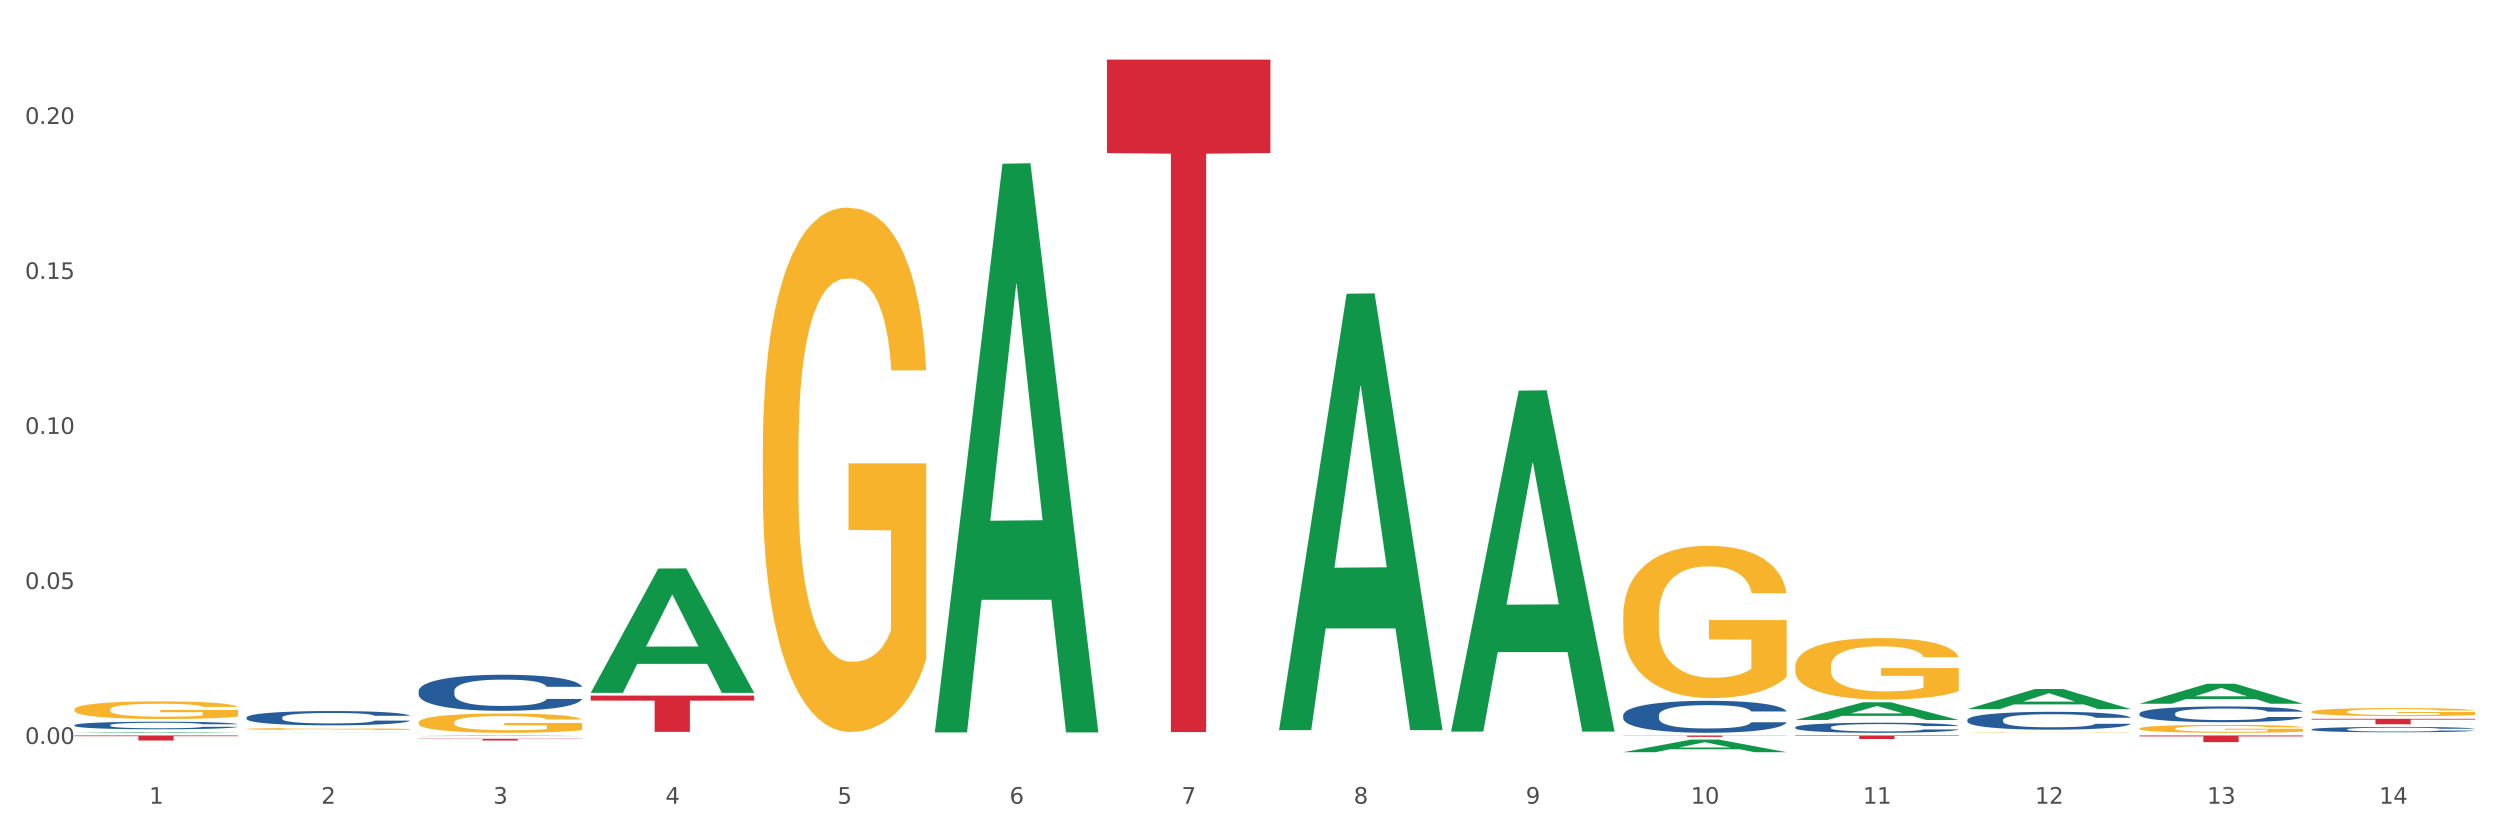 <?xml version="1.0" encoding="utf-8" standalone="no"?>
<!DOCTYPE svg PUBLIC "-//W3C//DTD SVG 1.1//EN"
  "http://www.w3.org/Graphics/SVG/1.1/DTD/svg11.dtd">
<svg xmlns:xlink="http://www.w3.org/1999/xlink" width="1080pt" height="360pt" viewBox="0 0 1080 360" xmlns="http://www.w3.org/2000/svg" version="1.1">
 <rect x="0" y="0" width="1080" height="360" fill="#333333" stroke="none"/>
 <defs>
  <style type="text/css">*{stroke-linejoin: round; stroke-linecap: butt}</style>
 </defs>
 <g id="figure_1">
  <g id="patch_1">
   <path d="M 0 360 
L 1080 360 
L 1080 0 
L 0 0 
z
" style="fill: #ffffff; stroke: #ffffff; stroke-linejoin: miter"/>
  </g>
  <g id="axes_1">
   <g id="matplotlib.axis_1">
    <g id="xtick_1">
     <g id="text_1">
      <!-- 1 -->
      <g style="fill: #4d4d4d" transform="translate(64.432 347.204) scale(0.096 -0.096)">
       <defs>
        <path id="DejaVuSans-31" d="M 794 531 
L 1825 531 
L 1825 4091 
L 703 3866 
L 703 4441 
L 1819 4666 
L 2450 4666 
L 2450 531 
L 3481 531 
L 3481 0 
L 794 0 
L 794 531 
z
" transform="scale(0.016)"/>
       </defs>
       <use xlink:href="#DejaVuSans-31"/>
      </g>
     </g>
    </g>
    <g id="xtick_2">
     <g id="text_2">
      <!-- 2 -->
      <g style="fill: #4d4d4d" transform="translate(138.771 347.204) scale(0.096 -0.096)">
       <defs>
        <path id="DejaVuSans-32" d="M 1228 531 
L 3431 531 
L 3431 0 
L 469 0 
L 469 531 
Q 828 903 1448 1529 
Q 2069 2156 2228 2338 
Q 2531 2678 2651 2914 
Q 2772 3150 2772 3378 
Q 2772 3750 2511 3984 
Q 2250 4219 1831 4219 
Q 1534 4219 1204 4116 
Q 875 4013 500 3803 
L 500 4441 
Q 881 4594 1212 4672 
Q 1544 4750 1819 4750 
Q 2544 4750 2975 4387 
Q 3406 4025 3406 3419 
Q 3406 3131 3298 2873 
Q 3191 2616 2906 2266 
Q 2828 2175 2409 1742 
Q 1991 1309 1228 531 
z
" transform="scale(0.016)"/>
       </defs>
       <use xlink:href="#DejaVuSans-32"/>
      </g>
     </g>
    </g>
    <g id="xtick_3">
     <g id="text_3">
      <!-- 3 -->
      <g style="fill: #4d4d4d" transform="translate(213.109 347.204) scale(0.096 -0.096)">
       <defs>
        <path id="DejaVuSans-33" d="M 2597 2516 
Q 3050 2419 3304 2112 
Q 3559 1806 3559 1356 
Q 3559 666 3084 287 
Q 2609 -91 1734 -91 
Q 1441 -91 1130 -33 
Q 819 25 488 141 
L 488 750 
Q 750 597 1062 519 
Q 1375 441 1716 441 
Q 2309 441 2620 675 
Q 2931 909 2931 1356 
Q 2931 1769 2642 2001 
Q 2353 2234 1838 2234 
L 1294 2234 
L 1294 2753 
L 1863 2753 
Q 2328 2753 2575 2939 
Q 2822 3125 2822 3475 
Q 2822 3834 2567 4026 
Q 2313 4219 1838 4219 
Q 1578 4219 1281 4162 
Q 984 4106 628 3988 
L 628 4550 
Q 988 4650 1302 4700 
Q 1616 4750 1894 4750 
Q 2613 4750 3031 4423 
Q 3450 4097 3450 3541 
Q 3450 3153 3228 2886 
Q 3006 2619 2597 2516 
z
" transform="scale(0.016)"/>
       </defs>
       <use xlink:href="#DejaVuSans-33"/>
      </g>
     </g>
    </g>
    <g id="xtick_4">
     <g id="text_4">
      <!-- 4 -->
      <g style="fill: #4d4d4d" transform="translate(287.448 347.204) scale(0.096 -0.096)">
       <defs>
        <path id="DejaVuSans-34" d="M 2419 4116 
L 825 1625 
L 2419 1625 
L 2419 4116 
z
M 2253 4666 
L 3047 4666 
L 3047 1625 
L 3713 1625 
L 3713 1100 
L 3047 1100 
L 3047 0 
L 2419 0 
L 2419 1100 
L 313 1100 
L 313 1709 
L 2253 4666 
z
" transform="scale(0.016)"/>
       </defs>
       <use xlink:href="#DejaVuSans-34"/>
      </g>
     </g>
    </g>
    <g id="xtick_5">
     <g id="text_5">
      <!-- 5 -->
      <g style="fill: #4d4d4d" transform="translate(361.787 347.204) scale(0.096 -0.096)">
       <defs>
        <path id="DejaVuSans-35" d="M 691 4666 
L 3169 4666 
L 3169 4134 
L 1269 4134 
L 1269 2991 
Q 1406 3038 1543 3061 
Q 1681 3084 1819 3084 
Q 2600 3084 3056 2656 
Q 3513 2228 3513 1497 
Q 3513 744 3044 326 
Q 2575 -91 1722 -91 
Q 1428 -91 1123 -41 
Q 819 9 494 109 
L 494 744 
Q 775 591 1075 516 
Q 1375 441 1709 441 
Q 2250 441 2565 725 
Q 2881 1009 2881 1497 
Q 2881 1984 2565 2268 
Q 2250 2553 1709 2553 
Q 1456 2553 1204 2497 
Q 953 2441 691 2322 
L 691 4666 
z
" transform="scale(0.016)"/>
       </defs>
       <use xlink:href="#DejaVuSans-35"/>
      </g>
     </g>
    </g>
    <g id="xtick_6">
     <g id="text_6">
      <!-- 6 -->
      <g style="fill: #4d4d4d" transform="translate(436.125 347.204) scale(0.096 -0.096)">
       <defs>
        <path id="DejaVuSans-36" d="M 2113 2584 
Q 1688 2584 1439 2293 
Q 1191 2003 1191 1497 
Q 1191 994 1439 701 
Q 1688 409 2113 409 
Q 2538 409 2786 701 
Q 3034 994 3034 1497 
Q 3034 2003 2786 2293 
Q 2538 2584 2113 2584 
z
M 3366 4563 
L 3366 3988 
Q 3128 4100 2886 4159 
Q 2644 4219 2406 4219 
Q 1781 4219 1451 3797 
Q 1122 3375 1075 2522 
Q 1259 2794 1537 2939 
Q 1816 3084 2150 3084 
Q 2853 3084 3261 2657 
Q 3669 2231 3669 1497 
Q 3669 778 3244 343 
Q 2819 -91 2113 -91 
Q 1303 -91 875 529 
Q 447 1150 447 2328 
Q 447 3434 972 4092 
Q 1497 4750 2381 4750 
Q 2619 4750 2861 4703 
Q 3103 4656 3366 4563 
z
" transform="scale(0.016)"/>
       </defs>
       <use xlink:href="#DejaVuSans-36"/>
      </g>
     </g>
    </g>
    <g id="xtick_7">
     <g id="text_7">
      <!-- 7 -->
      <g style="fill: #4d4d4d" transform="translate(510.464 347.204) scale(0.096 -0.096)">
       <defs>
        <path id="DejaVuSans-37" d="M 525 4666 
L 3525 4666 
L 3525 4397 
L 1831 0 
L 1172 0 
L 2766 4134 
L 525 4134 
L 525 4666 
z
" transform="scale(0.016)"/>
       </defs>
       <use xlink:href="#DejaVuSans-37"/>
      </g>
     </g>
    </g>
    <g id="xtick_8">
     <g id="text_8">
      <!-- 8 -->
      <g style="fill: #4d4d4d" transform="translate(584.803 347.204) scale(0.096 -0.096)">
       <defs>
        <path id="DejaVuSans-38" d="M 2034 2216 
Q 1584 2216 1326 1975 
Q 1069 1734 1069 1313 
Q 1069 891 1326 650 
Q 1584 409 2034 409 
Q 2484 409 2743 651 
Q 3003 894 3003 1313 
Q 3003 1734 2745 1975 
Q 2488 2216 2034 2216 
z
M 1403 2484 
Q 997 2584 770 2862 
Q 544 3141 544 3541 
Q 544 4100 942 4425 
Q 1341 4750 2034 4750 
Q 2731 4750 3128 4425 
Q 3525 4100 3525 3541 
Q 3525 3141 3298 2862 
Q 3072 2584 2669 2484 
Q 3125 2378 3379 2068 
Q 3634 1759 3634 1313 
Q 3634 634 3220 271 
Q 2806 -91 2034 -91 
Q 1263 -91 848 271 
Q 434 634 434 1313 
Q 434 1759 690 2068 
Q 947 2378 1403 2484 
z
M 1172 3481 
Q 1172 3119 1398 2916 
Q 1625 2713 2034 2713 
Q 2441 2713 2670 2916 
Q 2900 3119 2900 3481 
Q 2900 3844 2670 4047 
Q 2441 4250 2034 4250 
Q 1625 4250 1398 4047 
Q 1172 3844 1172 3481 
z
" transform="scale(0.016)"/>
       </defs>
       <use xlink:href="#DejaVuSans-38"/>
      </g>
     </g>
    </g>
    <g id="xtick_9">
     <g id="text_9">
      <!-- 9 -->
      <g style="fill: #4d4d4d" transform="translate(659.142 347.204) scale(0.096 -0.096)">
       <defs>
        <path id="DejaVuSans-39" d="M 703 97 
L 703 672 
Q 941 559 1184 500 
Q 1428 441 1663 441 
Q 2288 441 2617 861 
Q 2947 1281 2994 2138 
Q 2813 1869 2534 1725 
Q 2256 1581 1919 1581 
Q 1219 1581 811 2004 
Q 403 2428 403 3163 
Q 403 3881 828 4315 
Q 1253 4750 1959 4750 
Q 2769 4750 3195 4129 
Q 3622 3509 3622 2328 
Q 3622 1225 3098 567 
Q 2575 -91 1691 -91 
Q 1453 -91 1209 -44 
Q 966 3 703 97 
z
M 1959 2075 
Q 2384 2075 2632 2365 
Q 2881 2656 2881 3163 
Q 2881 3666 2632 3958 
Q 2384 4250 1959 4250 
Q 1534 4250 1286 3958 
Q 1038 3666 1038 3163 
Q 1038 2656 1286 2365 
Q 1534 2075 1959 2075 
z
" transform="scale(0.016)"/>
       </defs>
       <use xlink:href="#DejaVuSans-39"/>
      </g>
     </g>
    </g>
    <g id="xtick_10">
     <g id="text_10">
      <!-- 10 -->
      <g style="fill: #4d4d4d" transform="translate(730.426 347.204) scale(0.096 -0.096)">
       <defs>
        <path id="DejaVuSans-30" d="M 2034 4250 
Q 1547 4250 1301 3770 
Q 1056 3291 1056 2328 
Q 1056 1369 1301 889 
Q 1547 409 2034 409 
Q 2525 409 2770 889 
Q 3016 1369 3016 2328 
Q 3016 3291 2770 3770 
Q 2525 4250 2034 4250 
z
M 2034 4750 
Q 2819 4750 3233 4129 
Q 3647 3509 3647 2328 
Q 3647 1150 3233 529 
Q 2819 -91 2034 -91 
Q 1250 -91 836 529 
Q 422 1150 422 2328 
Q 422 3509 836 4129 
Q 1250 4750 2034 4750 
z
" transform="scale(0.016)"/>
       </defs>
       <use xlink:href="#DejaVuSans-31"/>
       <use xlink:href="#DejaVuSans-30" transform="translate(63.623 0)"/>
      </g>
     </g>
    </g>
    <g id="xtick_11">
     <g id="text_11">
      <!-- 11 -->
      <g style="fill: #4d4d4d" transform="translate(804.765 347.204) scale(0.096 -0.096)">
       <use xlink:href="#DejaVuSans-31"/>
       <use xlink:href="#DejaVuSans-31" transform="translate(63.623 0)"/>
      </g>
     </g>
    </g>
    <g id="xtick_12">
     <g id="text_12">
      <!-- 12 -->
      <g style="fill: #4d4d4d" transform="translate(879.104 347.204) scale(0.096 -0.096)">
       <use xlink:href="#DejaVuSans-31"/>
       <use xlink:href="#DejaVuSans-32" transform="translate(63.623 0)"/>
      </g>
     </g>
    </g>
    <g id="xtick_13">
     <g id="text_13">
      <!-- 13 -->
      <g style="fill: #4d4d4d" transform="translate(953.442 347.204) scale(0.096 -0.096)">
       <use xlink:href="#DejaVuSans-31"/>
       <use xlink:href="#DejaVuSans-33" transform="translate(63.623 0)"/>
      </g>
     </g>
    </g>
    <g id="xtick_14">
     <g id="text_14">
      <!-- 14 -->
      <g style="fill: #4d4d4d" transform="translate(1027.781 347.204) scale(0.096 -0.096)">
       <use xlink:href="#DejaVuSans-31"/>
       <use xlink:href="#DejaVuSans-34" transform="translate(63.623 0)"/>
      </g>
     </g>
    </g>
    <g id="xtick_15"/>
    <g id="xtick_16"/>
    <g id="xtick_17"/>
    <g id="xtick_18"/>
    <g id="xtick_19"/>
    <g id="xtick_20"/>
    <g id="xtick_21"/>
    <g id="xtick_22"/>
    <g id="xtick_23"/>
    <g id="xtick_24"/>
    <g id="xtick_25"/>
    <g id="xtick_26"/>
    <g id="xtick_27"/>
   </g>
   <g id="matplotlib.axis_2">
    <g id="ytick_1">
     <g id="text_15">
      <!-- 0.00 -->
      <g style="fill: #4d4d4d" transform="translate(10.8 321.377) scale(0.096 -0.096)">
       <defs>
        <path id="DejaVuSans-2e" d="M 684 794 
L 1344 794 
L 1344 0 
L 684 0 
L 684 794 
z
" transform="scale(0.016)"/>
       </defs>
       <use xlink:href="#DejaVuSans-30"/>
       <use xlink:href="#DejaVuSans-2e" transform="translate(63.623 0)"/>
       <use xlink:href="#DejaVuSans-30" transform="translate(95.41 0)"/>
       <use xlink:href="#DejaVuSans-30" transform="translate(159.033 0)"/>
      </g>
     </g>
    </g>
    <g id="ytick_2">
     <g id="text_16">
      <!-- 0.05 -->
      <g style="fill: #4d4d4d" transform="translate(10.8 254.421) scale(0.096 -0.096)">
       <use xlink:href="#DejaVuSans-30"/>
       <use xlink:href="#DejaVuSans-2e" transform="translate(63.623 0)"/>
       <use xlink:href="#DejaVuSans-30" transform="translate(95.41 0)"/>
       <use xlink:href="#DejaVuSans-35" transform="translate(159.033 0)"/>
      </g>
     </g>
    </g>
    <g id="ytick_3">
     <g id="text_17">
      <!-- 0.10 -->
      <g style="fill: #4d4d4d" transform="translate(10.8 187.465) scale(0.096 -0.096)">
       <use xlink:href="#DejaVuSans-30"/>
       <use xlink:href="#DejaVuSans-2e" transform="translate(63.623 0)"/>
       <use xlink:href="#DejaVuSans-31" transform="translate(95.41 0)"/>
       <use xlink:href="#DejaVuSans-30" transform="translate(159.033 0)"/>
      </g>
     </g>
    </g>
    <g id="ytick_4">
     <g id="text_18">
      <!-- 0.15 -->
      <g style="fill: #4d4d4d" transform="translate(10.8 120.51) scale(0.096 -0.096)">
       <use xlink:href="#DejaVuSans-30"/>
       <use xlink:href="#DejaVuSans-2e" transform="translate(63.623 0)"/>
       <use xlink:href="#DejaVuSans-31" transform="translate(95.41 0)"/>
       <use xlink:href="#DejaVuSans-35" transform="translate(159.033 0)"/>
      </g>
     </g>
    </g>
    <g id="ytick_5">
     <g id="text_19">
      <!-- 0.20 -->
      <g style="fill: #4d4d4d" transform="translate(10.8 53.554) scale(0.096 -0.096)">
       <use xlink:href="#DejaVuSans-30"/>
       <use xlink:href="#DejaVuSans-2e" transform="translate(63.623 0)"/>
       <use xlink:href="#DejaVuSans-32" transform="translate(95.41 0)"/>
       <use xlink:href="#DejaVuSans-30" transform="translate(159.033 0)"/>
      </g>
     </g>
    </g>
    <g id="ytick_6"/>
    <g id="ytick_7"/>
    <g id="ytick_8"/>
    <g id="ytick_9"/>
    <g id="ytick_10"/>
   </g>
   <g id="PolyCollection_1">
    <path d="M 32.175 316.561 
L 32.248 316.56 
L 61.37 316.217 
L 73.456 316.217 
L 102.797 316.561 
L 88.818 316.561 
L 82.484 316.481 
L 52.415 316.481 
L 52.197 316.483 
L 46.081 316.561 
L 32.175 316.561 
L 32.175 316.561 
L 56.201 316.433 
L 78.698 316.433 
L 67.559 316.29 
L 67.413 316.29 
L 67.267 316.291 
L 56.128 316.433 
L 56.201 316.433 
L 32.175 316.561 
z
" clip-path="url(#pb66ae9366c)" style="fill: #109648"/>
    <path d="M 180.852 319.139 
L 251.474 319.139 
L 251.474 319.246 
L 223.694 319.246 
L 223.694 319.904 
L 208.465 319.904 
L 208.465 319.246 
L 180.852 319.246 
L 180.852 319.14 
L 180.852 319.139 
z
" clip-path="url(#pb66ae9366c)" style="fill: #d62839"/>
    <path d="M 255.191 300.488 
L 325.813 300.488 
L 325.813 302.667 
L 298.033 302.682 
L 298.033 316.169 
L 282.804 316.169 
L 282.804 302.682 
L 255.191 302.667 
L 255.191 300.502 
L 255.191 300.488 
z
" clip-path="url(#pb66ae9366c)" style="fill: #d62839"/>
    <path d="M 998.578 310.534 
L 1069.2 310.534 
L 1069.2 310.859 
L 1041.42 310.861 
L 1041.42 312.871 
L 1026.191 312.871 
L 1026.191 310.861 
L 998.578 310.859 
L 998.578 310.536 
L 998.578 310.534 
z
" clip-path="url(#pb66ae9366c)" style="fill: #d62839"/>
    <path d="M 775.562 311.034 
L 775.635 311.027 
L 804.757 303.393 
L 816.843 303.385 
L 846.184 311.049 
L 832.205 311.049 
L 825.871 309.264 
L 795.802 309.264 
L 795.584 309.293 
L 789.468 311.049 
L 775.562 311.049 
L 775.562 311.034 
L 799.588 308.199 
L 822.085 308.192 
L 810.946 305.019 
L 810.8 305.004 
L 810.655 305.026 
L 799.515 308.192 
L 799.588 308.199 
L 775.562 311.034 
z
" clip-path="url(#pb66ae9366c)" style="fill: #109648"/>
    <path d="M 924.24 317.729 
L 994.861 317.729 
L 994.861 318.13 
L 967.081 318.132 
L 967.081 320.611 
L 951.852 320.611 
L 951.852 318.132 
L 924.24 318.13 
L 924.24 317.732 
L 924.24 317.729 
z
" clip-path="url(#pb66ae9366c)" style="fill: #d62839"/>
    <path d="M 775.562 317.729 
L 846.184 317.729 
L 846.184 317.939 
L 818.404 317.941 
L 818.404 319.241 
L 803.175 319.241 
L 803.175 317.941 
L 775.562 317.939 
L 775.562 317.731 
L 775.562 317.729 
z
" clip-path="url(#pb66ae9366c)" style="fill: #d62839"/>
    <path d="M 849.901 306.315 
L 849.974 306.307 
L 879.096 297.649 
L 891.182 297.641 
L 920.523 306.332 
L 906.544 306.332 
L 900.21 304.308 
L 870.141 304.308 
L 869.922 304.341 
L 863.807 306.332 
L 849.901 306.332 
L 849.901 306.315 
L 873.927 303.1 
L 896.424 303.092 
L 885.284 299.493 
L 885.139 299.477 
L 884.993 299.502 
L 873.854 303.092 
L 873.927 303.1 
L 849.901 306.315 
z
" clip-path="url(#pb66ae9366c)" style="fill: #109648"/>
    <path d="M 552.546 315.055 
L 552.619 314.877 
L 581.741 126.897 
L 593.827 126.72 
L 623.168 315.409 
L 609.189 315.409 
L 602.855 271.47 
L 572.786 271.47 
L 572.568 272.179 
L 566.452 315.409 
L 552.546 315.409 
L 552.546 315.055 
L 576.572 245.248 
L 599.069 245.071 
L 587.93 166.938 
L 587.784 166.584 
L 587.638 167.115 
L 576.499 245.071 
L 576.572 245.248 
L 552.546 315.055 
z
" clip-path="url(#pb66ae9366c)" style="fill: #109648"/>
    <path d="M 626.885 315.767 
L 626.957 315.628 
L 656.08 168.745 
L 668.166 168.606 
L 697.506 316.043 
L 683.528 316.043 
L 677.194 281.711 
L 647.125 281.711 
L 646.906 282.264 
L 640.791 316.043 
L 626.885 316.043 
L 626.885 315.767 
L 650.911 261.222 
L 673.408 261.083 
L 662.268 200.032 
L 662.123 199.755 
L 661.977 200.17 
L 650.838 261.083 
L 650.911 261.222 
L 626.885 315.767 
z
" clip-path="url(#pb66ae9366c)" style="fill: #109648"/>
    <path d="M 701.223 324.939 
L 701.296 324.934 
L 730.419 319.503 
L 742.504 319.498 
L 771.845 324.95 
L 757.866 324.95 
L 751.532 323.68 
L 721.463 323.68 
L 721.245 323.7 
L 715.129 324.95 
L 701.223 324.95 
L 701.223 324.939 
L 725.249 322.922 
L 747.746 322.917 
L 736.607 320.66 
L 736.461 320.649 
L 736.316 320.665 
L 725.177 322.917 
L 725.249 322.922 
L 701.223 324.939 
z
" clip-path="url(#pb66ae9366c)" style="fill: #109648"/>
    <path d="M 403.869 315.92 
L 403.941 315.69 
L 433.064 70.738 
L 445.15 70.507 
L 474.49 316.382 
L 460.512 316.382 
L 454.177 259.127 
L 424.109 259.127 
L 423.89 260.05 
L 417.774 316.382 
L 403.869 316.382 
L 403.869 315.92 
L 427.895 224.958 
L 450.392 224.727 
L 439.252 122.914 
L 439.107 122.453 
L 438.961 123.145 
L 427.822 224.727 
L 427.895 224.958 
L 403.869 315.92 
z
" clip-path="url(#pb66ae9366c)" style="fill: #109648"/>
    <path d="M 106.514 316.561 
L 106.587 316.561 
L 135.709 316.509 
L 147.795 316.508 
L 177.135 316.561 
L 163.157 316.561 
L 156.823 316.549 
L 126.754 316.549 
L 126.535 316.549 
L 120.42 316.561 
L 106.514 316.561 
L 106.514 316.561 
L 130.54 316.542 
L 153.037 316.542 
L 141.897 316.52 
L 141.752 316.52 
L 141.606 316.52 
L 130.467 316.542 
L 130.54 316.542 
L 106.514 316.561 
z
" clip-path="url(#pb66ae9366c)" style="fill: #109648"/>
    <path d="M 180.852 317.971 
L 180.925 317.971 
L 210.048 317.729 
L 222.133 317.729 
L 251.474 317.972 
L 237.495 317.972 
L 231.161 317.915 
L 201.092 317.915 
L 200.874 317.916 
L 194.758 317.972 
L 180.852 317.972 
L 180.852 317.971 
L 204.878 317.882 
L 227.375 317.881 
L 216.236 317.781 
L 216.09 317.78 
L 215.945 317.781 
L 204.806 317.881 
L 204.878 317.882 
L 180.852 317.971 
z
" clip-path="url(#pb66ae9366c)" style="fill: #109648"/>
    <path d="M 255.191 299.219 
L 255.264 299.168 
L 284.386 245.598 
L 296.472 245.548 
L 325.813 299.32 
L 311.834 299.32 
L 305.5 286.798 
L 275.431 286.798 
L 275.213 287 
L 269.097 299.32 
L 255.191 299.32 
L 255.191 299.219 
L 279.217 279.326 
L 301.714 279.275 
L 290.575 257.009 
L 290.429 256.908 
L 290.284 257.06 
L 279.144 279.275 
L 279.217 279.326 
L 255.191 299.219 
z
" clip-path="url(#pb66ae9366c)" style="fill: #109648"/>
    <path d="M 32.175 317.729 
L 102.797 317.729 
L 102.797 318.034 
L 75.017 318.036 
L 75.017 319.925 
L 59.788 319.925 
L 59.788 318.036 
L 32.175 318.034 
L 32.175 317.731 
L 32.175 317.729 
z
" clip-path="url(#pb66ae9366c)" style="fill: #d62839"/>
    <path d="M 180.852 312.083 
L 180.936 312.076 
L 180.936 311.802 
L 181.103 311.566 
L 181.936 310.996 
L 183.187 310.525 
L 184.104 310.274 
L 185.021 310.069 
L 186.105 309.863 
L 187.439 309.651 
L 189.857 309.339 
L 191.358 309.179 
L 193.192 309.012 
L 196.528 308.769 
L 198.946 308.632 
L 201.447 308.518 
L 205.533 308.381 
L 208.201 308.32 
L 211.036 308.274 
L 214.454 308.244 
L 217.039 308.236 
L 222.709 308.259 
L 227.545 308.328 
L 229.879 308.381 
L 232.881 308.472 
L 234.465 308.533 
L 237.05 308.655 
L 239.718 308.814 
L 241.552 308.951 
L 244.304 309.21 
L 246.388 309.468 
L 248.306 309.787 
L 249.306 310.008 
L 250.057 310.213 
L 250.724 310.449 
L 251.391 310.821 
L 236.383 310.821 
L 235.799 310.555 
L 234.882 310.304 
L 233.548 310.061 
L 232.38 309.909 
L 230.379 309.719 
L 228.545 309.597 
L 226.627 309.506 
L 224.293 309.43 
L 222.458 309.392 
L 219.874 309.362 
L 214.788 309.369 
L 211.369 309.43 
L 209.034 309.506 
L 207.534 309.575 
L 206.2 309.651 
L 204.699 309.757 
L 202.948 309.917 
L 201.697 310.061 
L 200.446 310.244 
L 199.446 310.426 
L 198.529 310.639 
L 197.778 310.867 
L 197.195 311.103 
L 196.694 311.392 
L 196.277 311.871 
L 196.277 312.912 
L 196.444 313.148 
L 196.861 313.459 
L 197.361 313.695 
L 198.195 313.976 
L 198.946 314.167 
L 200.363 314.44 
L 201.947 314.668 
L 203.198 314.813 
L 204.449 314.934 
L 206.616 315.102 
L 209.034 315.239 
L 211.119 315.322 
L 213.954 315.398 
L 215.871 315.429 
L 217.539 315.444 
L 221.625 315.444 
L 224.543 315.421 
L 227.795 315.368 
L 230.296 315.299 
L 232.38 315.216 
L 234.715 315.079 
L 236.216 314.95 
L 236.216 313.361 
L 217.873 313.353 
L 217.873 312.296 
L 251.474 312.296 
L 251.474 315.398 
L 250.057 315.558 
L 248.473 315.702 
L 246.805 315.832 
L 244.304 315.991 
L 241.302 316.143 
L 238.634 316.25 
L 235.799 316.341 
L 232.464 316.425 
L 228.128 316.501 
L 225.46 316.531 
L 222.125 316.554 
L 218.206 316.561 
L 214.788 316.546 
L 211.452 316.508 
L 207.951 316.44 
L 204.532 316.341 
L 201.947 316.242 
L 199.362 316.12 
L 196.611 315.961 
L 194.443 315.809 
L 192.776 315.672 
L 190.941 315.497 
L 188.94 315.269 
L 187.439 315.064 
L 186.105 314.851 
L 184.688 314.577 
L 183.687 314.341 
L 182.687 314.045 
L 182.103 313.824 
L 181.436 313.482 
L 180.936 313.003 
L 180.852 312.083 
z
" clip-path="url(#pb66ae9366c)" style="fill: #f7b32b"/>
    <path d="M 775.562 287.926 
L 775.645 287.902 
L 775.645 287.028 
L 775.812 286.276 
L 776.646 284.456 
L 777.897 282.952 
L 778.814 282.151 
L 779.731 281.496 
L 780.815 280.841 
L 782.149 280.162 
L 784.567 279.167 
L 786.068 278.657 
L 787.902 278.124 
L 791.237 277.347 
L 793.655 276.91 
L 796.157 276.546 
L 800.242 276.11 
L 802.91 275.916 
L 805.745 275.77 
L 809.164 275.673 
L 811.748 275.649 
L 817.418 275.721 
L 822.254 275.94 
L 824.589 276.11 
L 827.59 276.401 
L 829.175 276.595 
L 831.759 276.983 
L 834.427 277.493 
L 836.262 277.929 
L 839.013 278.754 
L 841.098 279.579 
L 843.015 280.598 
L 844.016 281.302 
L 844.766 281.957 
L 845.433 282.709 
L 846.1 283.898 
L 831.092 283.898 
L 830.509 283.049 
L 829.592 282.248 
L 828.257 281.472 
L 827.09 280.987 
L 825.089 280.38 
L 823.255 279.992 
L 821.337 279.701 
L 819.002 279.458 
L 817.168 279.337 
L 814.583 279.24 
L 809.497 279.264 
L 806.079 279.458 
L 803.744 279.701 
L 802.243 279.919 
L 800.909 280.162 
L 799.408 280.501 
L 797.657 281.011 
L 796.407 281.472 
L 795.156 282.054 
L 794.156 282.637 
L 793.238 283.316 
L 792.488 284.044 
L 791.904 284.796 
L 791.404 285.718 
L 790.987 287.247 
L 790.987 290.571 
L 791.154 291.323 
L 791.571 292.318 
L 792.071 293.07 
L 792.905 293.968 
L 793.655 294.574 
L 795.073 295.448 
L 796.657 296.176 
L 797.908 296.637 
L 799.158 297.025 
L 801.326 297.559 
L 803.744 297.996 
L 805.829 298.263 
L 808.663 298.505 
L 810.581 298.602 
L 812.249 298.651 
L 816.334 298.651 
L 819.253 298.578 
L 822.504 298.408 
L 825.006 298.19 
L 827.09 297.923 
L 829.425 297.486 
L 830.926 297.074 
L 830.926 292.002 
L 812.582 291.978 
L 812.582 288.606 
L 846.184 288.606 
L 846.184 298.505 
L 844.766 299.015 
L 843.182 299.476 
L 841.515 299.888 
L 839.013 300.398 
L 836.012 300.883 
L 833.344 301.223 
L 830.509 301.514 
L 827.174 301.781 
L 822.838 302.023 
L 820.17 302.121 
L 816.835 302.193 
L 812.916 302.218 
L 809.497 302.169 
L 806.162 302.048 
L 802.66 301.829 
L 799.242 301.514 
L 796.657 301.198 
L 794.072 300.81 
L 791.321 300.301 
L 789.153 299.815 
L 787.485 299.379 
L 785.651 298.821 
L 783.65 298.093 
L 782.149 297.438 
L 780.815 296.758 
L 779.398 295.885 
L 778.397 295.133 
L 777.396 294.186 
L 776.813 293.483 
L 776.146 292.391 
L 775.645 290.862 
L 775.562 287.926 
z
" clip-path="url(#pb66ae9366c)" style="fill: #f7b32b"/>
    <path d="M 701.223 266.199 
L 701.307 266.139 
L 701.307 263.976 
L 701.474 262.114 
L 702.307 257.609 
L 703.558 253.885 
L 704.475 251.903 
L 705.392 250.281 
L 706.476 248.659 
L 707.81 246.978 
L 710.228 244.515 
L 711.729 243.253 
L 713.563 241.932 
L 716.899 240.01 
L 719.317 238.929 
L 721.818 238.028 
L 725.903 236.946 
L 728.572 236.466 
L 731.406 236.106 
L 734.825 235.865 
L 737.41 235.805 
L 743.08 235.985 
L 747.915 236.526 
L 750.25 236.946 
L 753.252 237.667 
L 754.836 238.148 
L 757.421 239.109 
L 760.089 240.37 
L 761.923 241.451 
L 764.675 243.494 
L 766.759 245.536 
L 768.677 248.059 
L 769.677 249.801 
L 770.428 251.422 
L 771.095 253.285 
L 771.762 256.228 
L 756.754 256.228 
L 756.17 254.125 
L 755.253 252.143 
L 753.919 250.221 
L 752.751 249.02 
L 750.75 247.518 
L 748.916 246.557 
L 746.998 245.836 
L 744.664 245.236 
L 742.829 244.935 
L 740.245 244.695 
L 735.159 244.755 
L 731.74 245.236 
L 729.405 245.836 
L 727.905 246.377 
L 726.571 246.978 
L 725.07 247.818 
L 723.319 249.08 
L 722.068 250.221 
L 720.817 251.663 
L 719.817 253.104 
L 718.9 254.786 
L 718.149 256.588 
L 717.566 258.45 
L 717.065 260.733 
L 716.648 264.517 
L 716.648 272.746 
L 716.815 274.608 
L 717.232 277.071 
L 717.732 278.933 
L 718.566 281.155 
L 719.317 282.657 
L 720.734 284.819 
L 722.318 286.621 
L 723.569 287.763 
L 724.82 288.724 
L 726.987 290.045 
L 729.405 291.126 
L 731.49 291.787 
L 734.325 292.388 
L 736.242 292.628 
L 737.91 292.748 
L 741.996 292.748 
L 744.914 292.568 
L 748.166 292.147 
L 750.667 291.607 
L 752.751 290.946 
L 755.086 289.865 
L 756.587 288.844 
L 756.587 276.29 
L 738.244 276.23 
L 738.244 267.881 
L 771.845 267.881 
L 771.845 292.388 
L 770.428 293.649 
L 768.844 294.79 
L 767.176 295.812 
L 764.675 297.073 
L 761.673 298.274 
L 759.005 299.115 
L 756.17 299.836 
L 752.835 300.497 
L 748.499 301.097 
L 745.831 301.338 
L 742.496 301.518 
L 738.577 301.578 
L 735.159 301.458 
L 731.823 301.157 
L 728.321 300.617 
L 724.903 299.836 
L 722.318 299.055 
L 719.733 298.094 
L 716.982 296.833 
L 714.814 295.631 
L 713.147 294.55 
L 711.312 293.169 
L 709.311 291.367 
L 707.81 289.745 
L 706.476 288.063 
L 705.059 285.901 
L 704.058 284.039 
L 703.058 281.696 
L 702.474 279.954 
L 701.807 277.251 
L 701.307 273.467 
L 701.223 266.199 
z
" clip-path="url(#pb66ae9366c)" style="fill: #f7b32b"/>
    <path d="M 329.53 194.364 
L 329.613 194.157 
L 329.613 186.709 
L 329.78 180.295 
L 330.614 164.778 
L 331.864 151.951 
L 332.782 145.123 
L 333.699 139.537 
L 334.783 133.951 
L 336.117 128.158 
L 338.535 119.675 
L 340.036 115.33 
L 341.87 110.779 
L 345.205 104.158 
L 347.623 100.434 
L 350.124 97.33 
L 354.21 93.606 
L 356.878 91.951 
L 359.713 90.71 
L 363.131 89.882 
L 365.716 89.675 
L 371.386 90.296 
L 376.222 92.158 
L 378.557 93.606 
L 381.558 96.089 
L 383.142 97.744 
L 385.727 101.054 
L 388.395 105.399 
L 390.23 109.123 
L 392.981 116.158 
L 395.066 123.192 
L 396.983 131.882 
L 397.984 137.882 
L 398.734 143.468 
L 399.401 149.882 
L 400.068 160.02 
L 385.06 160.02 
L 384.476 152.778 
L 383.559 145.951 
L 382.225 139.33 
L 381.058 135.192 
L 379.057 130.02 
L 377.222 126.709 
L 375.305 124.227 
L 372.97 122.158 
L 371.136 121.123 
L 368.551 120.296 
L 363.465 120.503 
L 360.046 122.158 
L 357.712 124.227 
L 356.211 126.089 
L 354.877 128.158 
L 353.376 131.054 
L 351.625 135.399 
L 350.375 139.33 
L 349.124 144.296 
L 348.123 149.261 
L 347.206 155.054 
L 346.456 161.261 
L 345.872 167.675 
L 345.372 175.537 
L 344.955 188.571 
L 344.955 216.916 
L 345.122 223.33 
L 345.539 231.813 
L 346.039 238.226 
L 346.873 245.881 
L 347.623 251.054 
L 349.04 258.502 
L 350.625 264.709 
L 351.875 268.64 
L 353.126 271.95 
L 355.294 276.502 
L 357.712 280.226 
L 359.796 282.502 
L 362.631 284.571 
L 364.549 285.398 
L 366.216 285.812 
L 370.302 285.812 
L 373.22 285.192 
L 376.472 283.743 
L 378.973 281.881 
L 381.058 279.605 
L 383.392 275.881 
L 384.893 272.364 
L 384.893 229.123 
L 366.55 228.916 
L 366.55 200.157 
L 400.152 200.157 
L 400.152 284.571 
L 398.734 288.916 
L 397.15 292.847 
L 395.482 296.364 
L 392.981 300.709 
L 389.979 304.847 
L 387.311 307.743 
L 384.476 310.226 
L 381.141 312.502 
L 376.806 314.571 
L 374.137 315.398 
L 370.802 316.019 
L 366.884 316.226 
L 363.465 315.812 
L 360.13 314.778 
L 356.628 312.916 
L 353.209 310.226 
L 350.625 307.536 
L 348.04 304.226 
L 345.288 299.881 
L 343.121 295.743 
L 341.453 292.019 
L 339.619 287.261 
L 337.618 281.054 
L 336.117 275.467 
L 334.783 269.674 
L 333.365 262.226 
L 332.365 255.812 
L 331.364 247.743 
L 330.781 241.743 
L 330.113 232.433 
L 329.613 219.399 
L 329.53 194.364 
z
" clip-path="url(#pb66ae9366c)" style="fill: #f7b32b"/>
    <path d="M 106.514 314.894 
L 106.597 314.894 
L 106.597 314.866 
L 106.764 314.843 
L 107.598 314.786 
L 108.848 314.739 
L 109.765 314.714 
L 110.683 314.694 
L 111.767 314.673 
L 113.101 314.652 
L 115.519 314.621 
L 117.019 314.605 
L 118.854 314.588 
L 122.189 314.564 
L 124.607 314.551 
L 127.108 314.539 
L 131.194 314.526 
L 133.862 314.52 
L 136.697 314.515 
L 140.115 314.512 
L 142.7 314.511 
L 148.37 314.513 
L 153.206 314.52 
L 155.54 314.526 
L 158.542 314.535 
L 160.126 314.541 
L 162.711 314.553 
L 165.379 314.569 
L 167.213 314.582 
L 169.965 314.608 
L 172.049 314.634 
L 173.967 314.666 
L 174.968 314.688 
L 175.718 314.708 
L 176.385 314.732 
L 177.052 314.769 
L 162.044 314.769 
L 161.46 314.742 
L 160.543 314.717 
L 159.209 314.693 
L 158.042 314.678 
L 156.041 314.659 
L 154.206 314.647 
L 152.289 314.638 
L 149.954 314.63 
L 148.12 314.626 
L 145.535 314.623 
L 140.449 314.624 
L 137.03 314.63 
L 134.696 314.638 
L 133.195 314.644 
L 131.861 314.652 
L 130.36 314.663 
L 128.609 314.679 
L 127.358 314.693 
L 126.108 314.711 
L 125.107 314.729 
L 124.19 314.751 
L 123.44 314.773 
L 122.856 314.797 
L 122.356 314.826 
L 121.939 314.873 
L 121.939 314.977 
L 122.106 315.001 
L 122.522 315.032 
L 123.023 315.055 
L 123.856 315.083 
L 124.607 315.102 
L 126.024 315.129 
L 127.609 315.152 
L 128.859 315.166 
L 130.11 315.179 
L 132.278 315.195 
L 134.696 315.209 
L 136.78 315.217 
L 139.615 315.225 
L 141.533 315.228 
L 143.2 315.229 
L 147.286 315.229 
L 150.204 315.227 
L 153.456 315.222 
L 155.957 315.215 
L 158.042 315.207 
L 160.376 315.193 
L 161.877 315.18 
L 161.877 315.022 
L 143.534 315.021 
L 143.534 314.916 
L 177.135 314.916 
L 177.135 315.225 
L 175.718 315.241 
L 174.134 315.255 
L 172.466 315.268 
L 169.965 315.284 
L 166.963 315.299 
L 164.295 315.31 
L 161.46 315.319 
L 158.125 315.327 
L 153.789 315.335 
L 151.121 315.338 
L 147.786 315.34 
L 143.867 315.341 
L 140.449 315.339 
L 137.114 315.335 
L 133.612 315.328 
L 130.193 315.319 
L 127.609 315.309 
L 125.024 315.297 
L 122.272 315.281 
L 120.104 315.266 
L 118.437 315.252 
L 116.603 315.235 
L 114.601 315.212 
L 113.101 315.191 
L 111.767 315.17 
L 110.349 315.143 
L 109.349 315.119 
L 108.348 315.09 
L 107.764 315.068 
L 107.097 315.034 
L 106.597 314.986 
L 106.514 314.894 
z
" clip-path="url(#pb66ae9366c)" style="fill: #f7b32b"/>
    <path d="M 32.175 306.516 
L 32.258 306.509 
L 32.258 306.258 
L 32.425 306.042 
L 33.259 305.52 
L 34.51 305.089 
L 35.427 304.859 
L 36.344 304.671 
L 37.428 304.483 
L 38.762 304.289 
L 41.18 304.003 
L 42.681 303.857 
L 44.515 303.704 
L 47.85 303.481 
L 50.268 303.356 
L 52.77 303.252 
L 56.855 303.126 
L 59.523 303.071 
L 62.358 303.029 
L 65.777 303.001 
L 68.361 302.994 
L 74.031 303.015 
L 78.867 303.078 
L 81.202 303.126 
L 84.203 303.21 
L 85.788 303.266 
L 88.372 303.377 
L 91.04 303.523 
L 92.875 303.648 
L 95.626 303.885 
L 97.711 304.122 
L 99.628 304.414 
L 100.629 304.616 
L 101.379 304.804 
L 102.046 305.019 
L 102.713 305.36 
L 87.705 305.36 
L 87.122 305.117 
L 86.204 304.887 
L 84.87 304.664 
L 83.703 304.525 
L 81.702 304.351 
L 79.868 304.24 
L 77.95 304.156 
L 75.615 304.087 
L 73.781 304.052 
L 71.196 304.024 
L 66.11 304.031 
L 62.692 304.087 
L 60.357 304.156 
L 58.856 304.219 
L 57.522 304.289 
L 56.021 304.386 
L 54.27 304.532 
L 53.02 304.664 
L 51.769 304.831 
L 50.768 304.998 
L 49.851 305.193 
L 49.101 305.402 
L 48.517 305.618 
L 48.017 305.882 
L 47.6 306.321 
L 47.6 307.274 
L 47.767 307.49 
L 48.184 307.775 
L 48.684 307.991 
L 49.518 308.249 
L 50.268 308.423 
L 51.686 308.673 
L 53.27 308.882 
L 54.52 309.014 
L 55.771 309.126 
L 57.939 309.279 
L 60.357 309.404 
L 62.441 309.48 
L 65.276 309.55 
L 67.194 309.578 
L 68.862 309.592 
L 72.947 309.592 
L 75.865 309.571 
L 79.117 309.522 
L 81.619 309.46 
L 83.703 309.383 
L 86.038 309.258 
L 87.538 309.139 
L 87.538 307.685 
L 69.195 307.678 
L 69.195 306.711 
L 102.797 306.711 
L 102.797 309.55 
L 101.379 309.696 
L 99.795 309.828 
L 98.128 309.947 
L 95.626 310.093 
L 92.625 310.232 
L 89.956 310.33 
L 87.122 310.413 
L 83.786 310.49 
L 79.451 310.559 
L 76.783 310.587 
L 73.447 310.608 
L 69.529 310.615 
L 66.11 310.601 
L 62.775 310.566 
L 59.273 310.504 
L 55.855 310.413 
L 53.27 310.323 
L 50.685 310.211 
L 47.934 310.065 
L 45.766 309.926 
L 44.098 309.801 
L 42.264 309.641 
L 40.263 309.432 
L 38.762 309.244 
L 37.428 309.049 
L 36.01 308.798 
L 35.01 308.583 
L 34.009 308.311 
L 33.426 308.109 
L 32.759 307.796 
L 32.258 307.358 
L 32.175 306.516 
z
" clip-path="url(#pb66ae9366c)" style="fill: #f7b32b"/>
    <path d="M 849.901 316.47 
L 849.984 316.47 
L 849.984 316.465 
L 850.151 316.46 
L 850.985 316.448 
L 852.235 316.439 
L 853.153 316.434 
L 854.07 316.43 
L 855.154 316.425 
L 856.488 316.421 
L 858.906 316.415 
L 860.407 316.412 
L 862.241 316.408 
L 865.576 316.403 
L 867.994 316.4 
L 870.495 316.398 
L 874.581 316.395 
L 877.249 316.394 
L 880.084 316.393 
L 883.502 316.393 
L 886.087 316.392 
L 891.757 316.393 
L 896.593 316.394 
L 898.927 316.395 
L 901.929 316.397 
L 903.513 316.398 
L 906.098 316.401 
L 908.766 316.404 
L 910.601 316.407 
L 913.352 316.412 
L 915.436 316.417 
L 917.354 316.424 
L 918.355 316.428 
L 919.105 316.432 
L 919.772 316.437 
L 920.439 316.445 
L 905.431 316.445 
L 904.847 316.439 
L 903.93 316.434 
L 902.596 316.429 
L 901.429 316.426 
L 899.428 316.422 
L 897.593 316.42 
L 895.676 316.418 
L 893.341 316.417 
L 891.507 316.416 
L 888.922 316.415 
L 883.836 316.415 
L 880.417 316.417 
L 878.083 316.418 
L 876.582 316.42 
L 875.248 316.421 
L 873.747 316.423 
L 871.996 316.426 
L 870.745 316.429 
L 869.495 316.433 
L 868.494 316.437 
L 867.577 316.441 
L 866.827 316.446 
L 866.243 316.451 
L 865.743 316.456 
L 865.326 316.466 
L 865.326 316.487 
L 865.493 316.492 
L 865.91 316.498 
L 866.41 316.503 
L 867.244 316.509 
L 867.994 316.513 
L 869.411 316.518 
L 870.996 316.523 
L 872.246 316.526 
L 873.497 316.528 
L 875.665 316.532 
L 878.083 316.535 
L 880.167 316.536 
L 883.002 316.538 
L 884.92 316.538 
L 886.587 316.539 
L 890.673 316.539 
L 893.591 316.538 
L 896.843 316.537 
L 899.344 316.536 
L 901.429 316.534 
L 903.763 316.531 
L 905.264 316.529 
L 905.264 316.496 
L 886.921 316.496 
L 886.921 316.475 
L 920.523 316.475 
L 920.523 316.538 
L 919.105 316.541 
L 917.521 316.544 
L 915.853 316.547 
L 913.352 316.55 
L 910.35 316.553 
L 907.682 316.555 
L 904.847 316.557 
L 901.512 316.559 
L 897.177 316.56 
L 894.508 316.561 
L 891.173 316.561 
L 887.254 316.561 
L 883.836 316.561 
L 880.501 316.56 
L 876.999 316.559 
L 873.58 316.557 
L 870.996 316.555 
L 868.411 316.552 
L 865.659 316.549 
L 863.492 316.546 
L 861.824 316.543 
L 859.99 316.54 
L 857.989 316.535 
L 856.488 316.531 
L 855.154 316.527 
L 853.736 316.521 
L 852.736 316.516 
L 851.735 316.51 
L 851.151 316.506 
L 850.484 316.499 
L 849.984 316.489 
L 849.901 316.47 
z
" clip-path="url(#pb66ae9366c)" style="fill: #f7b32b"/>
    <path d="M 924.24 314.727 
L 924.323 314.724 
L 924.323 314.612 
L 924.49 314.516 
L 925.323 314.282 
L 926.574 314.089 
L 927.491 313.986 
L 928.408 313.902 
L 929.492 313.818 
L 930.826 313.731 
L 933.244 313.603 
L 934.745 313.538 
L 936.58 313.469 
L 939.915 313.37 
L 942.333 313.314 
L 944.834 313.267 
L 948.92 313.211 
L 951.588 313.186 
L 954.423 313.167 
L 957.841 313.155 
L 960.426 313.152 
L 966.096 313.161 
L 970.932 313.189 
L 973.266 313.211 
L 976.268 313.248 
L 977.852 313.273 
L 980.437 313.323 
L 983.105 313.388 
L 984.939 313.444 
L 987.691 313.55 
L 989.775 313.656 
L 991.693 313.787 
L 992.693 313.877 
L 993.444 313.961 
L 994.111 314.058 
L 994.778 314.21 
L 979.77 314.21 
L 979.186 314.101 
L 978.269 313.999 
L 976.935 313.899 
L 975.768 313.837 
L 973.766 313.759 
L 971.932 313.709 
L 970.014 313.672 
L 967.68 313.64 
L 965.845 313.625 
L 963.261 313.612 
L 958.175 313.616 
L 954.756 313.64 
L 952.422 313.672 
L 950.921 313.7 
L 949.587 313.731 
L 948.086 313.774 
L 946.335 313.84 
L 945.084 313.899 
L 943.834 313.974 
L 942.833 314.048 
L 941.916 314.136 
L 941.165 314.229 
L 940.582 314.326 
L 940.081 314.444 
L 939.665 314.64 
L 939.665 315.067 
L 939.831 315.163 
L 940.248 315.291 
L 940.749 315.387 
L 941.582 315.503 
L 942.333 315.58 
L 943.75 315.693 
L 945.334 315.786 
L 946.585 315.845 
L 947.836 315.895 
L 950.004 315.964 
L 952.422 316.02 
L 954.506 316.054 
L 957.341 316.085 
L 959.259 316.097 
L 960.926 316.104 
L 965.012 316.104 
L 967.93 316.094 
L 971.182 316.072 
L 973.683 316.044 
L 975.768 316.01 
L 978.102 315.954 
L 979.603 315.901 
L 979.603 315.25 
L 961.26 315.247 
L 961.26 314.814 
L 994.861 314.814 
L 994.861 316.085 
L 993.444 316.15 
L 991.86 316.21 
L 990.192 316.262 
L 987.691 316.328 
L 984.689 316.39 
L 982.021 316.434 
L 979.186 316.471 
L 975.851 316.505 
L 971.515 316.536 
L 968.847 316.549 
L 965.512 316.558 
L 961.593 316.561 
L 958.175 316.555 
L 954.84 316.54 
L 951.338 316.512 
L 947.919 316.471 
L 945.334 316.431 
L 942.75 316.381 
L 939.998 316.315 
L 937.83 316.253 
L 936.163 316.197 
L 934.328 316.125 
L 932.327 316.032 
L 930.826 315.948 
L 929.492 315.861 
L 928.075 315.749 
L 927.074 315.652 
L 926.074 315.531 
L 925.49 315.44 
L 924.823 315.3 
L 924.323 315.104 
L 924.24 314.727 
z
" clip-path="url(#pb66ae9366c)" style="fill: #f7b32b"/>
    <path d="M 998.578 307.486 
L 998.662 307.483 
L 998.662 307.368 
L 998.828 307.269 
L 999.662 307.03 
L 1000.913 306.832 
L 1001.83 306.726 
L 1002.747 306.64 
L 1003.831 306.554 
L 1005.165 306.465 
L 1007.583 306.334 
L 1009.084 306.267 
L 1010.918 306.197 
L 1014.253 306.094 
L 1016.671 306.037 
L 1019.173 305.989 
L 1023.258 305.932 
L 1025.926 305.906 
L 1028.761 305.887 
L 1032.18 305.874 
L 1034.765 305.871 
L 1040.434 305.881 
L 1045.27 305.909 
L 1047.605 305.932 
L 1050.607 305.97 
L 1052.191 305.995 
L 1054.775 306.047 
L 1057.444 306.114 
L 1059.278 306.171 
L 1062.029 306.28 
L 1064.114 306.388 
L 1066.032 306.522 
L 1067.032 306.615 
L 1067.783 306.701 
L 1068.45 306.8 
L 1069.117 306.956 
L 1054.108 306.956 
L 1053.525 306.844 
L 1052.608 306.739 
L 1051.274 306.637 
L 1050.106 306.573 
L 1048.105 306.493 
L 1046.271 306.442 
L 1044.353 306.404 
L 1042.019 306.372 
L 1040.184 306.356 
L 1037.599 306.343 
L 1032.513 306.347 
L 1029.095 306.372 
L 1026.76 306.404 
L 1025.259 306.433 
L 1023.925 306.465 
L 1022.425 306.509 
L 1020.674 306.576 
L 1019.423 306.637 
L 1018.172 306.714 
L 1017.172 306.79 
L 1016.255 306.88 
L 1015.504 306.975 
L 1014.92 307.074 
L 1014.42 307.196 
L 1014.003 307.397 
L 1014.003 307.834 
L 1014.17 307.933 
L 1014.587 308.064 
L 1015.087 308.163 
L 1015.921 308.281 
L 1016.671 308.361 
L 1018.089 308.476 
L 1019.673 308.571 
L 1020.924 308.632 
L 1022.174 308.683 
L 1024.342 308.753 
L 1026.76 308.811 
L 1028.845 308.846 
L 1031.68 308.878 
L 1033.597 308.89 
L 1035.265 308.897 
L 1039.35 308.897 
L 1042.269 308.887 
L 1045.52 308.865 
L 1048.022 308.836 
L 1050.106 308.801 
L 1052.441 308.744 
L 1053.942 308.689 
L 1053.942 308.022 
L 1035.598 308.019 
L 1035.598 307.575 
L 1069.2 307.575 
L 1069.2 308.878 
L 1067.783 308.945 
L 1066.198 309.005 
L 1064.531 309.06 
L 1062.029 309.127 
L 1059.028 309.191 
L 1056.36 309.235 
L 1053.525 309.273 
L 1050.19 309.309 
L 1045.854 309.341 
L 1043.186 309.353 
L 1039.851 309.363 
L 1035.932 309.366 
L 1032.513 309.36 
L 1029.178 309.344 
L 1025.676 309.315 
L 1022.258 309.273 
L 1019.673 309.232 
L 1017.088 309.181 
L 1014.337 309.114 
L 1012.169 309.05 
L 1010.501 308.993 
L 1008.667 308.919 
L 1006.666 308.823 
L 1005.165 308.737 
L 1003.831 308.648 
L 1002.414 308.533 
L 1001.413 308.434 
L 1000.413 308.31 
L 999.829 308.217 
L 999.162 308.073 
L 998.662 307.872 
L 998.578 307.486 
z
" clip-path="url(#pb66ae9366c)" style="fill: #f7b32b"/>
    <path d="M 924.24 303.992 
L 924.312 303.984 
L 953.435 295.378 
L 965.52 295.37 
L 994.861 304.008 
L 980.883 304.008 
L 974.548 301.997 
L 944.48 301.997 
L 944.261 302.029 
L 938.145 304.008 
L 924.24 304.008 
L 924.24 303.992 
L 948.265 300.796 
L 970.763 300.788 
L 959.623 297.211 
L 959.478 297.195 
L 959.332 297.219 
L 948.193 300.788 
L 948.265 300.796 
L 924.24 303.992 
z
" clip-path="url(#pb66ae9366c)" style="fill: #109648"/>
    <path d="M 106.514 309.944 
L 106.597 309.938 
L 106.597 309.78 
L 106.848 309.566 
L 107.766 309.172 
L 108.935 308.873 
L 110.938 308.523 
L 112.023 308.377 
L 113.442 308.213 
L 116.364 307.948 
L 119.703 307.723 
L 122.04 307.599 
L 123.794 307.52 
L 127.717 307.379 
L 129.971 307.317 
L 132.308 307.266 
L 134.312 307.232 
L 137.651 307.193 
L 140.322 307.176 
L 143.411 307.17 
L 145.998 307.176 
L 149.421 307.198 
L 154.43 307.266 
L 156.35 307.306 
L 158.937 307.373 
L 161.609 307.463 
L 163.779 307.554 
L 166.283 307.683 
L 168.871 307.852 
L 171.376 308.067 
L 173.129 308.264 
L 174.548 308.473 
L 175.8 308.726 
L 176.718 309.002 
L 177.135 309.234 
L 161.859 309.234 
L 161.442 309.025 
L 160.607 308.8 
L 159.772 308.647 
L 158.854 308.523 
L 157.435 308.382 
L 156.183 308.292 
L 154.096 308.185 
L 152.176 308.117 
L 150.59 308.078 
L 148.67 308.044 
L 144.579 308.01 
L 141.658 308.01 
L 139.821 308.022 
L 137.567 308.05 
L 135.647 308.089 
L 133.393 308.157 
L 131.64 308.23 
L 129.887 308.326 
L 128.886 308.394 
L 127.383 308.518 
L 126.381 308.619 
L 125.046 308.794 
L 124.294 308.918 
L 122.959 309.239 
L 122.374 309.476 
L 122.124 309.64 
L 121.957 309.82 
L 121.957 310.699 
L 122.458 311.094 
L 122.875 311.263 
L 123.543 311.455 
L 124.795 311.703 
L 126.632 311.945 
L 128.552 312.12 
L 130.138 312.227 
L 131.64 312.306 
L 133.143 312.368 
L 134.979 312.424 
L 136.482 312.458 
L 138.736 312.492 
L 141.407 312.509 
L 143.494 312.509 
L 147.751 312.481 
L 149.671 312.453 
L 151.508 312.413 
L 153.511 312.351 
L 155.097 312.283 
L 156.016 312.233 
L 157.518 312.126 
L 158.687 312.013 
L 159.689 311.883 
L 160.357 311.77 
L 161.108 311.601 
L 161.692 311.41 
L 161.859 311.308 
L 177.135 311.308 
L 176.802 311.511 
L 176.217 311.708 
L 175.049 311.973 
L 174.13 312.126 
L 172.711 312.312 
L 171.209 312.469 
L 169.122 312.644 
L 167.202 312.774 
L 165.198 312.887 
L 163.028 312.988 
L 159.104 313.129 
L 157.685 313.169 
L 154.68 313.236 
L 152.343 313.276 
L 148.92 313.315 
L 145.414 313.338 
L 141.741 313.343 
L 138.486 313.332 
L 134.896 313.298 
L 132.642 313.264 
L 130.138 313.214 
L 127.216 313.135 
L 124.461 313.039 
L 121.874 312.926 
L 119.453 312.796 
L 117.199 312.65 
L 114.277 312.407 
L 112.107 312.171 
L 110.521 311.951 
L 109.435 311.765 
L 108.35 311.528 
L 107.766 311.365 
L 106.848 310.97 
L 106.514 310.604 
L 106.514 309.944 
z
" clip-path="url(#pb66ae9366c)" style="fill: #255c99"/>
    <path d="M 180.852 298.488 
L 180.936 298.473 
L 180.936 298.075 
L 181.186 297.534 
L 182.105 296.538 
L 183.273 295.784 
L 185.277 294.902 
L 186.362 294.532 
L 187.781 294.119 
L 190.703 293.45 
L 194.042 292.881 
L 196.379 292.568 
L 198.132 292.369 
L 202.056 292.013 
L 204.31 291.856 
L 206.647 291.728 
L 208.65 291.643 
L 211.989 291.543 
L 214.661 291.501 
L 217.749 291.486 
L 220.337 291.501 
L 223.76 291.557 
L 228.768 291.728 
L 230.688 291.828 
L 233.276 291.999 
L 235.947 292.226 
L 238.118 292.454 
L 240.622 292.781 
L 243.21 293.208 
L 245.714 293.749 
L 247.467 294.247 
L 248.886 294.774 
L 250.139 295.414 
L 251.057 296.111 
L 251.474 296.695 
L 236.198 296.695 
L 235.78 296.168 
L 234.946 295.599 
L 234.111 295.215 
L 233.193 294.902 
L 231.774 294.546 
L 230.521 294.318 
L 228.434 294.048 
L 226.514 293.877 
L 224.928 293.777 
L 223.008 293.692 
L 218.918 293.607 
L 215.996 293.607 
L 214.16 293.635 
L 211.906 293.706 
L 209.986 293.806 
L 207.732 293.977 
L 205.979 294.162 
L 204.226 294.404 
L 203.224 294.574 
L 201.722 294.887 
L 200.72 295.144 
L 199.384 295.585 
L 198.633 295.898 
L 197.297 296.709 
L 196.713 297.307 
L 196.463 297.719 
L 196.296 298.175 
L 196.296 300.395 
L 196.797 301.391 
L 197.214 301.818 
L 197.882 302.301 
L 199.134 302.928 
L 200.97 303.539 
L 202.89 303.981 
L 204.476 304.251 
L 205.979 304.45 
L 207.482 304.607 
L 209.318 304.749 
L 210.821 304.834 
L 213.075 304.92 
L 215.746 304.962 
L 217.833 304.962 
L 222.09 304.891 
L 224.01 304.82 
L 225.847 304.721 
L 227.85 304.564 
L 229.436 304.393 
L 230.354 304.265 
L 231.857 303.995 
L 233.026 303.71 
L 234.027 303.383 
L 234.695 303.098 
L 235.447 302.671 
L 236.031 302.188 
L 236.198 301.931 
L 251.474 301.931 
L 251.14 302.444 
L 250.556 302.942 
L 249.387 303.611 
L 248.469 303.995 
L 247.05 304.464 
L 245.547 304.863 
L 243.46 305.304 
L 241.54 305.631 
L 239.537 305.916 
L 237.367 306.172 
L 233.443 306.528 
L 232.024 306.627 
L 229.019 306.798 
L 226.681 306.898 
L 223.259 306.997 
L 219.753 307.054 
L 216.08 307.069 
L 212.824 307.04 
L 209.235 306.955 
L 206.981 306.869 
L 204.476 306.741 
L 201.555 306.542 
L 198.8 306.3 
L 196.212 306.016 
L 193.791 305.688 
L 191.538 305.318 
L 188.616 304.706 
L 186.445 304.109 
L 184.859 303.554 
L 183.774 303.084 
L 182.689 302.486 
L 182.105 302.074 
L 181.186 301.078 
L 180.852 300.153 
L 180.852 298.488 
z
" clip-path="url(#pb66ae9366c)" style="fill: #255c99"/>
    <path d="M 478.207 25.759 
L 548.829 25.759 
L 548.829 66.129 
L 521.049 66.401 
L 521.049 316.254 
L 505.82 316.254 
L 505.82 66.401 
L 478.207 66.129 
L 478.207 26.032 
L 478.207 25.759 
z
" clip-path="url(#pb66ae9366c)" style="fill: #d62839"/>
    <path d="M 775.562 314.169 
L 775.646 314.165 
L 775.646 314.054 
L 775.896 313.903 
L 776.814 313.625 
L 777.983 313.415 
L 779.986 313.169 
L 781.072 313.066 
L 782.491 312.951 
L 785.412 312.764 
L 788.752 312.605 
L 791.089 312.518 
L 792.842 312.463 
L 796.765 312.363 
L 799.019 312.32 
L 801.357 312.284 
L 803.36 312.26 
L 806.699 312.232 
L 809.37 312.221 
L 812.459 312.217 
L 815.047 312.221 
L 818.469 312.236 
L 823.478 312.284 
L 825.398 312.312 
L 827.986 312.359 
L 830.657 312.423 
L 832.828 312.486 
L 835.332 312.578 
L 837.92 312.697 
L 840.424 312.847 
L 842.177 312.986 
L 843.596 313.133 
L 844.848 313.312 
L 845.766 313.506 
L 846.184 313.669 
L 830.908 313.669 
L 830.49 313.522 
L 829.655 313.363 
L 828.821 313.256 
L 827.902 313.169 
L 826.483 313.07 
L 825.231 313.006 
L 823.144 312.931 
L 821.224 312.883 
L 819.638 312.855 
L 817.718 312.832 
L 813.628 312.808 
L 810.706 312.808 
L 808.87 312.816 
L 806.616 312.836 
L 804.696 312.863 
L 802.442 312.911 
L 800.689 312.963 
L 798.936 313.03 
L 797.934 313.078 
L 796.431 313.165 
L 795.43 313.236 
L 794.094 313.359 
L 793.343 313.447 
L 792.007 313.673 
L 791.423 313.839 
L 791.172 313.954 
L 791.005 314.081 
L 791.005 314.7 
L 791.506 314.978 
L 791.924 315.097 
L 792.591 315.232 
L 793.844 315.407 
L 795.68 315.577 
L 797.6 315.7 
L 799.186 315.776 
L 800.689 315.831 
L 802.191 315.875 
L 804.028 315.915 
L 805.53 315.938 
L 807.784 315.962 
L 810.456 315.974 
L 812.543 315.974 
L 816.8 315.954 
L 818.72 315.934 
L 820.556 315.907 
L 822.56 315.863 
L 824.146 315.815 
L 825.064 315.78 
L 826.567 315.704 
L 827.735 315.625 
L 828.737 315.534 
L 829.405 315.454 
L 830.156 315.335 
L 830.741 315.2 
L 830.908 315.129 
L 846.184 315.129 
L 845.85 315.272 
L 845.266 315.411 
L 844.097 315.597 
L 843.179 315.704 
L 841.76 315.835 
L 840.257 315.946 
L 838.17 316.069 
L 836.25 316.161 
L 834.247 316.24 
L 832.076 316.311 
L 828.153 316.411 
L 826.734 316.438 
L 823.728 316.486 
L 821.391 316.514 
L 817.969 316.542 
L 814.463 316.557 
L 810.79 316.561 
L 807.534 316.553 
L 803.944 316.53 
L 801.69 316.506 
L 799.186 316.47 
L 796.264 316.415 
L 793.51 316.347 
L 790.922 316.268 
L 788.501 316.177 
L 786.247 316.073 
L 783.325 315.903 
L 781.155 315.736 
L 779.569 315.581 
L 778.484 315.45 
L 777.399 315.284 
L 776.814 315.169 
L 775.896 314.891 
L 775.562 314.633 
L 775.562 314.169 
z
" clip-path="url(#pb66ae9366c)" style="fill: #255c99"/>
    <path d="M 701.223 308.953 
L 701.307 308.941 
L 701.307 308.587 
L 701.557 308.108 
L 702.476 307.225 
L 703.644 306.556 
L 705.648 305.774 
L 706.733 305.446 
L 708.152 305.08 
L 711.074 304.487 
L 714.413 303.982 
L 716.75 303.705 
L 718.503 303.528 
L 722.427 303.213 
L 724.681 303.074 
L 727.018 302.96 
L 729.021 302.885 
L 732.36 302.796 
L 735.032 302.758 
L 738.12 302.746 
L 740.708 302.758 
L 744.131 302.809 
L 749.139 302.96 
L 751.059 303.049 
L 753.647 303.2 
L 756.318 303.402 
L 758.489 303.604 
L 760.993 303.894 
L 763.581 304.272 
L 766.085 304.752 
L 767.838 305.193 
L 769.257 305.66 
L 770.51 306.228 
L 771.428 306.846 
L 771.845 307.364 
L 756.569 307.364 
L 756.151 306.897 
L 755.317 306.392 
L 754.482 306.051 
L 753.564 305.774 
L 752.145 305.458 
L 750.892 305.257 
L 748.805 305.017 
L 746.885 304.865 
L 745.299 304.777 
L 743.379 304.701 
L 739.289 304.626 
L 736.367 304.626 
L 734.531 304.651 
L 732.277 304.714 
L 730.357 304.802 
L 728.103 304.954 
L 726.35 305.118 
L 724.597 305.332 
L 723.595 305.484 
L 722.093 305.761 
L 721.091 305.988 
L 719.755 306.379 
L 719.004 306.657 
L 717.668 307.376 
L 717.084 307.906 
L 716.834 308.272 
L 716.667 308.676 
L 716.667 310.644 
L 717.168 311.527 
L 717.585 311.906 
L 718.253 312.335 
L 719.505 312.89 
L 721.341 313.432 
L 723.261 313.824 
L 724.847 314.063 
L 726.35 314.24 
L 727.853 314.379 
L 729.689 314.505 
L 731.192 314.581 
L 733.446 314.656 
L 736.117 314.694 
L 738.204 314.694 
L 742.461 314.631 
L 744.381 314.568 
L 746.218 314.48 
L 748.221 314.341 
L 749.807 314.189 
L 750.725 314.076 
L 752.228 313.836 
L 753.397 313.584 
L 754.398 313.294 
L 755.066 313.041 
L 755.818 312.663 
L 756.402 312.234 
L 756.569 312.007 
L 771.845 312.007 
L 771.511 312.461 
L 770.927 312.902 
L 769.758 313.495 
L 768.84 313.836 
L 767.421 314.252 
L 765.918 314.606 
L 763.831 314.997 
L 761.911 315.287 
L 759.908 315.539 
L 757.738 315.767 
L 753.814 316.082 
L 752.395 316.17 
L 749.39 316.322 
L 747.052 316.41 
L 743.63 316.498 
L 740.124 316.549 
L 736.451 316.561 
L 733.195 316.536 
L 729.606 316.46 
L 727.352 316.385 
L 724.847 316.271 
L 721.926 316.095 
L 719.171 315.88 
L 716.583 315.628 
L 714.162 315.338 
L 711.908 315.01 
L 708.987 314.467 
L 706.816 313.937 
L 705.23 313.445 
L 704.145 313.029 
L 703.06 312.499 
L 702.476 312.133 
L 701.557 311.25 
L 701.223 310.43 
L 701.223 308.953 
z
" clip-path="url(#pb66ae9366c)" style="fill: #255c99"/>
    <path d="M 701.223 317.729 
L 771.845 317.729 
L 771.845 317.813 
L 744.065 317.813 
L 744.065 318.33 
L 728.836 318.33 
L 728.836 317.813 
L 701.223 317.813 
L 701.223 317.73 
L 701.223 317.729 
z
" clip-path="url(#pb66ae9366c)" style="fill: #d62839"/>
    <path d="M 32.175 313.25 
L 32.258 313.247 
L 32.258 313.164 
L 32.509 313.051 
L 33.427 312.842 
L 34.596 312.684 
L 36.599 312.499 
L 37.684 312.421 
L 39.104 312.335 
L 42.025 312.194 
L 45.364 312.075 
L 47.702 312.01 
L 49.455 311.968 
L 53.378 311.893 
L 55.632 311.86 
L 57.969 311.834 
L 59.973 311.816 
L 63.312 311.795 
L 65.983 311.786 
L 69.072 311.783 
L 71.66 311.786 
L 75.082 311.798 
L 80.091 311.834 
L 82.011 311.854 
L 84.599 311.89 
L 87.27 311.938 
L 89.44 311.986 
L 91.945 312.054 
L 94.533 312.144 
L 97.037 312.257 
L 98.79 312.362 
L 100.209 312.472 
L 101.461 312.606 
L 102.379 312.752 
L 102.797 312.875 
L 87.52 312.875 
L 87.103 312.764 
L 86.268 312.645 
L 85.434 312.564 
L 84.515 312.499 
L 83.096 312.424 
L 81.844 312.376 
L 79.757 312.32 
L 77.837 312.284 
L 76.251 312.263 
L 74.331 312.245 
L 70.241 312.227 
L 67.319 312.227 
L 65.482 312.233 
L 63.229 312.248 
L 61.309 312.269 
L 59.055 312.305 
L 57.302 312.344 
L 55.549 312.394 
L 54.547 312.43 
L 53.044 312.496 
L 52.043 312.549 
L 50.707 312.642 
L 49.956 312.708 
L 48.62 312.878 
L 48.036 313.003 
L 47.785 313.089 
L 47.618 313.185 
L 47.618 313.65 
L 48.119 313.859 
L 48.537 313.948 
L 49.204 314.05 
L 50.457 314.181 
L 52.293 314.309 
L 54.213 314.402 
L 55.799 314.459 
L 57.302 314.5 
L 58.804 314.533 
L 60.641 314.563 
L 62.143 314.581 
L 64.397 314.599 
L 67.069 314.608 
L 69.155 314.608 
L 73.413 314.593 
L 75.333 314.578 
L 77.169 314.557 
L 79.173 314.524 
L 80.759 314.488 
L 81.677 314.462 
L 83.18 314.405 
L 84.348 314.345 
L 85.35 314.277 
L 86.018 314.217 
L 86.769 314.127 
L 87.353 314.026 
L 87.52 313.972 
L 102.797 313.972 
L 102.463 314.08 
L 101.879 314.184 
L 100.71 314.324 
L 99.792 314.405 
L 98.372 314.503 
L 96.87 314.587 
L 94.783 314.679 
L 92.863 314.748 
L 90.86 314.808 
L 88.689 314.861 
L 84.766 314.936 
L 83.347 314.957 
L 80.341 314.993 
L 78.004 315.013 
L 74.581 315.034 
L 71.075 315.046 
L 67.402 315.049 
L 64.147 315.043 
L 60.557 315.025 
L 58.303 315.007 
L 55.799 314.981 
L 52.877 314.939 
L 50.123 314.888 
L 47.535 314.828 
L 45.114 314.76 
L 42.86 314.682 
L 39.938 314.554 
L 37.768 314.429 
L 36.182 314.312 
L 35.097 314.214 
L 34.011 314.089 
L 33.427 314.002 
L 32.509 313.793 
L 32.175 313.599 
L 32.175 313.25 
z
" clip-path="url(#pb66ae9366c)" style="fill: #255c99"/>
    <path d="M 998.578 315.075 
L 998.662 315.073 
L 998.662 315.014 
L 998.912 314.934 
L 999.83 314.787 
L 1000.999 314.675 
L 1003.003 314.544 
L 1004.088 314.49 
L 1005.507 314.428 
L 1008.429 314.329 
L 1011.768 314.245 
L 1014.105 314.199 
L 1015.858 314.169 
L 1019.781 314.117 
L 1022.035 314.094 
L 1024.373 314.075 
L 1026.376 314.062 
L 1029.715 314.047 
L 1032.387 314.041 
L 1035.475 314.039 
L 1038.063 314.041 
L 1041.486 314.049 
L 1046.494 314.075 
L 1048.414 314.089 
L 1051.002 314.115 
L 1053.673 314.148 
L 1055.844 314.182 
L 1058.348 314.23 
L 1060.936 314.294 
L 1063.44 314.374 
L 1065.193 314.447 
L 1066.612 314.525 
L 1067.864 314.62 
L 1068.783 314.723 
L 1069.2 314.81 
L 1053.924 314.81 
L 1053.506 314.732 
L 1052.671 314.648 
L 1051.837 314.591 
L 1050.918 314.544 
L 1049.499 314.492 
L 1048.247 314.458 
L 1046.16 314.418 
L 1044.24 314.393 
L 1042.654 314.378 
L 1040.734 314.365 
L 1036.644 314.353 
L 1033.722 314.353 
L 1031.886 314.357 
L 1029.632 314.367 
L 1027.712 314.382 
L 1025.458 314.407 
L 1023.705 314.435 
L 1021.952 314.471 
L 1020.95 314.496 
L 1019.448 314.542 
L 1018.446 314.58 
L 1017.11 314.645 
L 1016.359 314.692 
L 1015.023 314.812 
L 1014.439 314.9 
L 1014.188 314.961 
L 1014.022 315.029 
L 1014.022 315.357 
L 1014.522 315.505 
L 1014.94 315.568 
L 1015.608 315.64 
L 1016.86 315.732 
L 1018.696 315.823 
L 1020.616 315.888 
L 1022.202 315.928 
L 1023.705 315.958 
L 1025.207 315.981 
L 1027.044 316.002 
L 1028.547 316.015 
L 1030.8 316.027 
L 1033.472 316.034 
L 1035.559 316.034 
L 1039.816 316.023 
L 1041.736 316.013 
L 1043.572 315.998 
L 1045.576 315.975 
L 1047.162 315.949 
L 1048.08 315.93 
L 1049.583 315.89 
L 1050.752 315.848 
L 1051.753 315.8 
L 1052.421 315.758 
L 1053.172 315.695 
L 1053.757 315.623 
L 1053.924 315.585 
L 1069.2 315.585 
L 1068.866 315.661 
L 1068.282 315.735 
L 1067.113 315.834 
L 1066.195 315.89 
L 1064.776 315.96 
L 1063.273 316.019 
L 1061.186 316.084 
L 1059.266 316.133 
L 1057.263 316.175 
L 1055.092 316.213 
L 1051.169 316.265 
L 1049.75 316.28 
L 1046.745 316.305 
L 1044.407 316.32 
L 1040.985 316.335 
L 1037.479 316.343 
L 1033.806 316.345 
L 1030.55 316.341 
L 1026.96 316.329 
L 1024.707 316.316 
L 1022.202 316.297 
L 1019.281 316.268 
L 1016.526 316.232 
L 1013.938 316.19 
L 1011.517 316.141 
L 1009.263 316.086 
L 1006.342 315.996 
L 1004.171 315.907 
L 1002.585 315.825 
L 1001.5 315.756 
L 1000.415 315.667 
L 999.83 315.606 
L 998.912 315.459 
L 998.578 315.322 
L 998.578 315.075 
z
" clip-path="url(#pb66ae9366c)" style="fill: #255c99"/>
    <path d="M 924.24 308.235 
L 924.323 308.229 
L 924.323 308.055 
L 924.573 307.818 
L 925.492 307.383 
L 926.66 307.054 
L 928.664 306.668 
L 929.749 306.507 
L 931.168 306.326 
L 934.09 306.034 
L 937.429 305.786 
L 939.766 305.649 
L 941.519 305.562 
L 945.443 305.406 
L 947.697 305.338 
L 950.034 305.282 
L 952.037 305.245 
L 955.377 305.201 
L 958.048 305.182 
L 961.136 305.176 
L 963.724 305.182 
L 967.147 305.207 
L 972.155 305.282 
L 974.075 305.325 
L 976.663 305.4 
L 979.335 305.5 
L 981.505 305.599 
L 984.009 305.742 
L 986.597 305.928 
L 989.101 306.165 
L 990.854 306.382 
L 992.273 306.612 
L 993.526 306.892 
L 994.444 307.197 
L 994.861 307.452 
L 979.585 307.452 
L 979.168 307.222 
L 978.333 306.973 
L 977.498 306.805 
L 976.58 306.668 
L 975.161 306.513 
L 973.908 306.413 
L 971.822 306.295 
L 969.902 306.221 
L 968.316 306.177 
L 966.396 306.14 
L 962.305 306.103 
L 959.383 306.103 
L 957.547 306.115 
L 955.293 306.146 
L 953.373 306.19 
L 951.119 306.264 
L 949.366 306.345 
L 947.613 306.451 
L 946.611 306.525 
L 945.109 306.662 
L 944.107 306.774 
L 942.771 306.967 
L 942.02 307.103 
L 940.685 307.458 
L 940.1 307.719 
L 939.85 307.899 
L 939.683 308.098 
L 939.683 309.068 
L 940.184 309.503 
L 940.601 309.69 
L 941.269 309.901 
L 942.521 310.175 
L 944.358 310.442 
L 946.278 310.635 
L 947.864 310.753 
L 949.366 310.84 
L 950.869 310.908 
L 952.705 310.97 
L 954.208 311.008 
L 956.462 311.045 
L 959.133 311.064 
L 961.22 311.064 
L 965.477 311.033 
L 967.397 311.001 
L 969.234 310.958 
L 971.237 310.89 
L 972.823 310.815 
L 973.742 310.759 
L 975.244 310.641 
L 976.413 310.517 
L 977.415 310.374 
L 978.082 310.249 
L 978.834 310.063 
L 979.418 309.851 
L 979.585 309.739 
L 994.861 309.739 
L 994.527 309.963 
L 993.943 310.181 
L 992.774 310.473 
L 991.856 310.641 
L 990.437 310.846 
L 988.934 311.02 
L 986.847 311.213 
L 984.927 311.356 
L 982.924 311.48 
L 980.754 311.592 
L 976.83 311.747 
L 975.411 311.791 
L 972.406 311.866 
L 970.069 311.909 
L 966.646 311.953 
L 963.14 311.978 
L 959.467 311.984 
L 956.211 311.971 
L 952.622 311.934 
L 950.368 311.897 
L 947.864 311.841 
L 944.942 311.754 
L 942.187 311.648 
L 939.599 311.524 
L 937.178 311.381 
L 934.925 311.219 
L 932.003 310.952 
L 929.832 310.691 
L 928.246 310.448 
L 927.161 310.243 
L 926.076 309.982 
L 925.492 309.802 
L 924.573 309.366 
L 924.24 308.962 
L 924.24 308.235 
z
" clip-path="url(#pb66ae9366c)" style="fill: #255c99"/>
    <path d="M 849.901 310.971 
L 849.984 310.963 
L 849.984 310.766 
L 850.235 310.498 
L 851.153 310.004 
L 852.322 309.63 
L 854.325 309.193 
L 855.41 309.009 
L 856.829 308.805 
L 859.751 308.473 
L 863.09 308.191 
L 865.428 308.036 
L 867.181 307.937 
L 871.104 307.761 
L 873.358 307.683 
L 875.695 307.62 
L 877.699 307.577 
L 881.038 307.528 
L 883.709 307.507 
L 886.798 307.5 
L 889.386 307.507 
L 892.808 307.535 
L 897.817 307.62 
L 899.737 307.669 
L 902.325 307.754 
L 904.996 307.866 
L 907.166 307.979 
L 909.671 308.142 
L 912.258 308.353 
L 914.763 308.621 
L 916.516 308.868 
L 917.935 309.129 
L 919.187 309.447 
L 920.105 309.792 
L 920.523 310.082 
L 905.246 310.082 
L 904.829 309.821 
L 903.994 309.538 
L 903.159 309.348 
L 902.241 309.193 
L 900.822 309.016 
L 899.57 308.904 
L 897.483 308.769 
L 895.563 308.685 
L 893.977 308.635 
L 892.057 308.593 
L 887.966 308.551 
L 885.045 308.551 
L 883.208 308.565 
L 880.954 308.6 
L 879.034 308.65 
L 876.78 308.734 
L 875.027 308.826 
L 873.274 308.946 
L 872.273 309.031 
L 870.77 309.186 
L 869.768 309.313 
L 868.433 309.531 
L 867.681 309.687 
L 866.346 310.089 
L 865.761 310.385 
L 865.511 310.59 
L 865.344 310.815 
L 865.344 311.916 
L 865.845 312.41 
L 866.262 312.621 
L 866.93 312.861 
L 868.182 313.172 
L 870.019 313.475 
L 871.939 313.694 
L 873.525 313.828 
L 875.027 313.926 
L 876.53 314.004 
L 878.367 314.075 
L 879.869 314.117 
L 882.123 314.159 
L 884.794 314.18 
L 886.881 314.18 
L 891.139 314.145 
L 893.059 314.11 
L 894.895 314.06 
L 896.899 313.983 
L 898.485 313.898 
L 899.403 313.835 
L 900.905 313.701 
L 902.074 313.56 
L 903.076 313.397 
L 903.744 313.256 
L 904.495 313.045 
L 905.079 312.805 
L 905.246 312.678 
L 920.523 312.678 
L 920.189 312.932 
L 919.604 313.179 
L 918.436 313.51 
L 917.517 313.701 
L 916.098 313.933 
L 914.596 314.131 
L 912.509 314.35 
L 910.589 314.512 
L 908.585 314.653 
L 906.415 314.78 
L 902.491 314.956 
L 901.072 315.006 
L 898.067 315.09 
L 895.73 315.14 
L 892.307 315.189 
L 888.801 315.217 
L 885.128 315.224 
L 881.873 315.21 
L 878.283 315.168 
L 876.029 315.126 
L 873.525 315.062 
L 870.603 314.963 
L 867.848 314.844 
L 865.261 314.702 
L 862.84 314.54 
L 860.586 314.357 
L 857.664 314.053 
L 855.494 313.757 
L 853.908 313.482 
L 852.823 313.249 
L 851.737 312.953 
L 851.153 312.748 
L 850.235 312.254 
L 849.901 311.796 
L 849.901 310.971 
z
" clip-path="url(#pb66ae9366c)" style="fill: #255c99"/>
   </g>
  </g>
 </g>
 <defs>
  <clipPath id="pb66ae9366c">
   <rect x="32.175" y="10.8" width="1037.025" height="329.109"/>
  </clipPath>
 </defs>
</svg>
